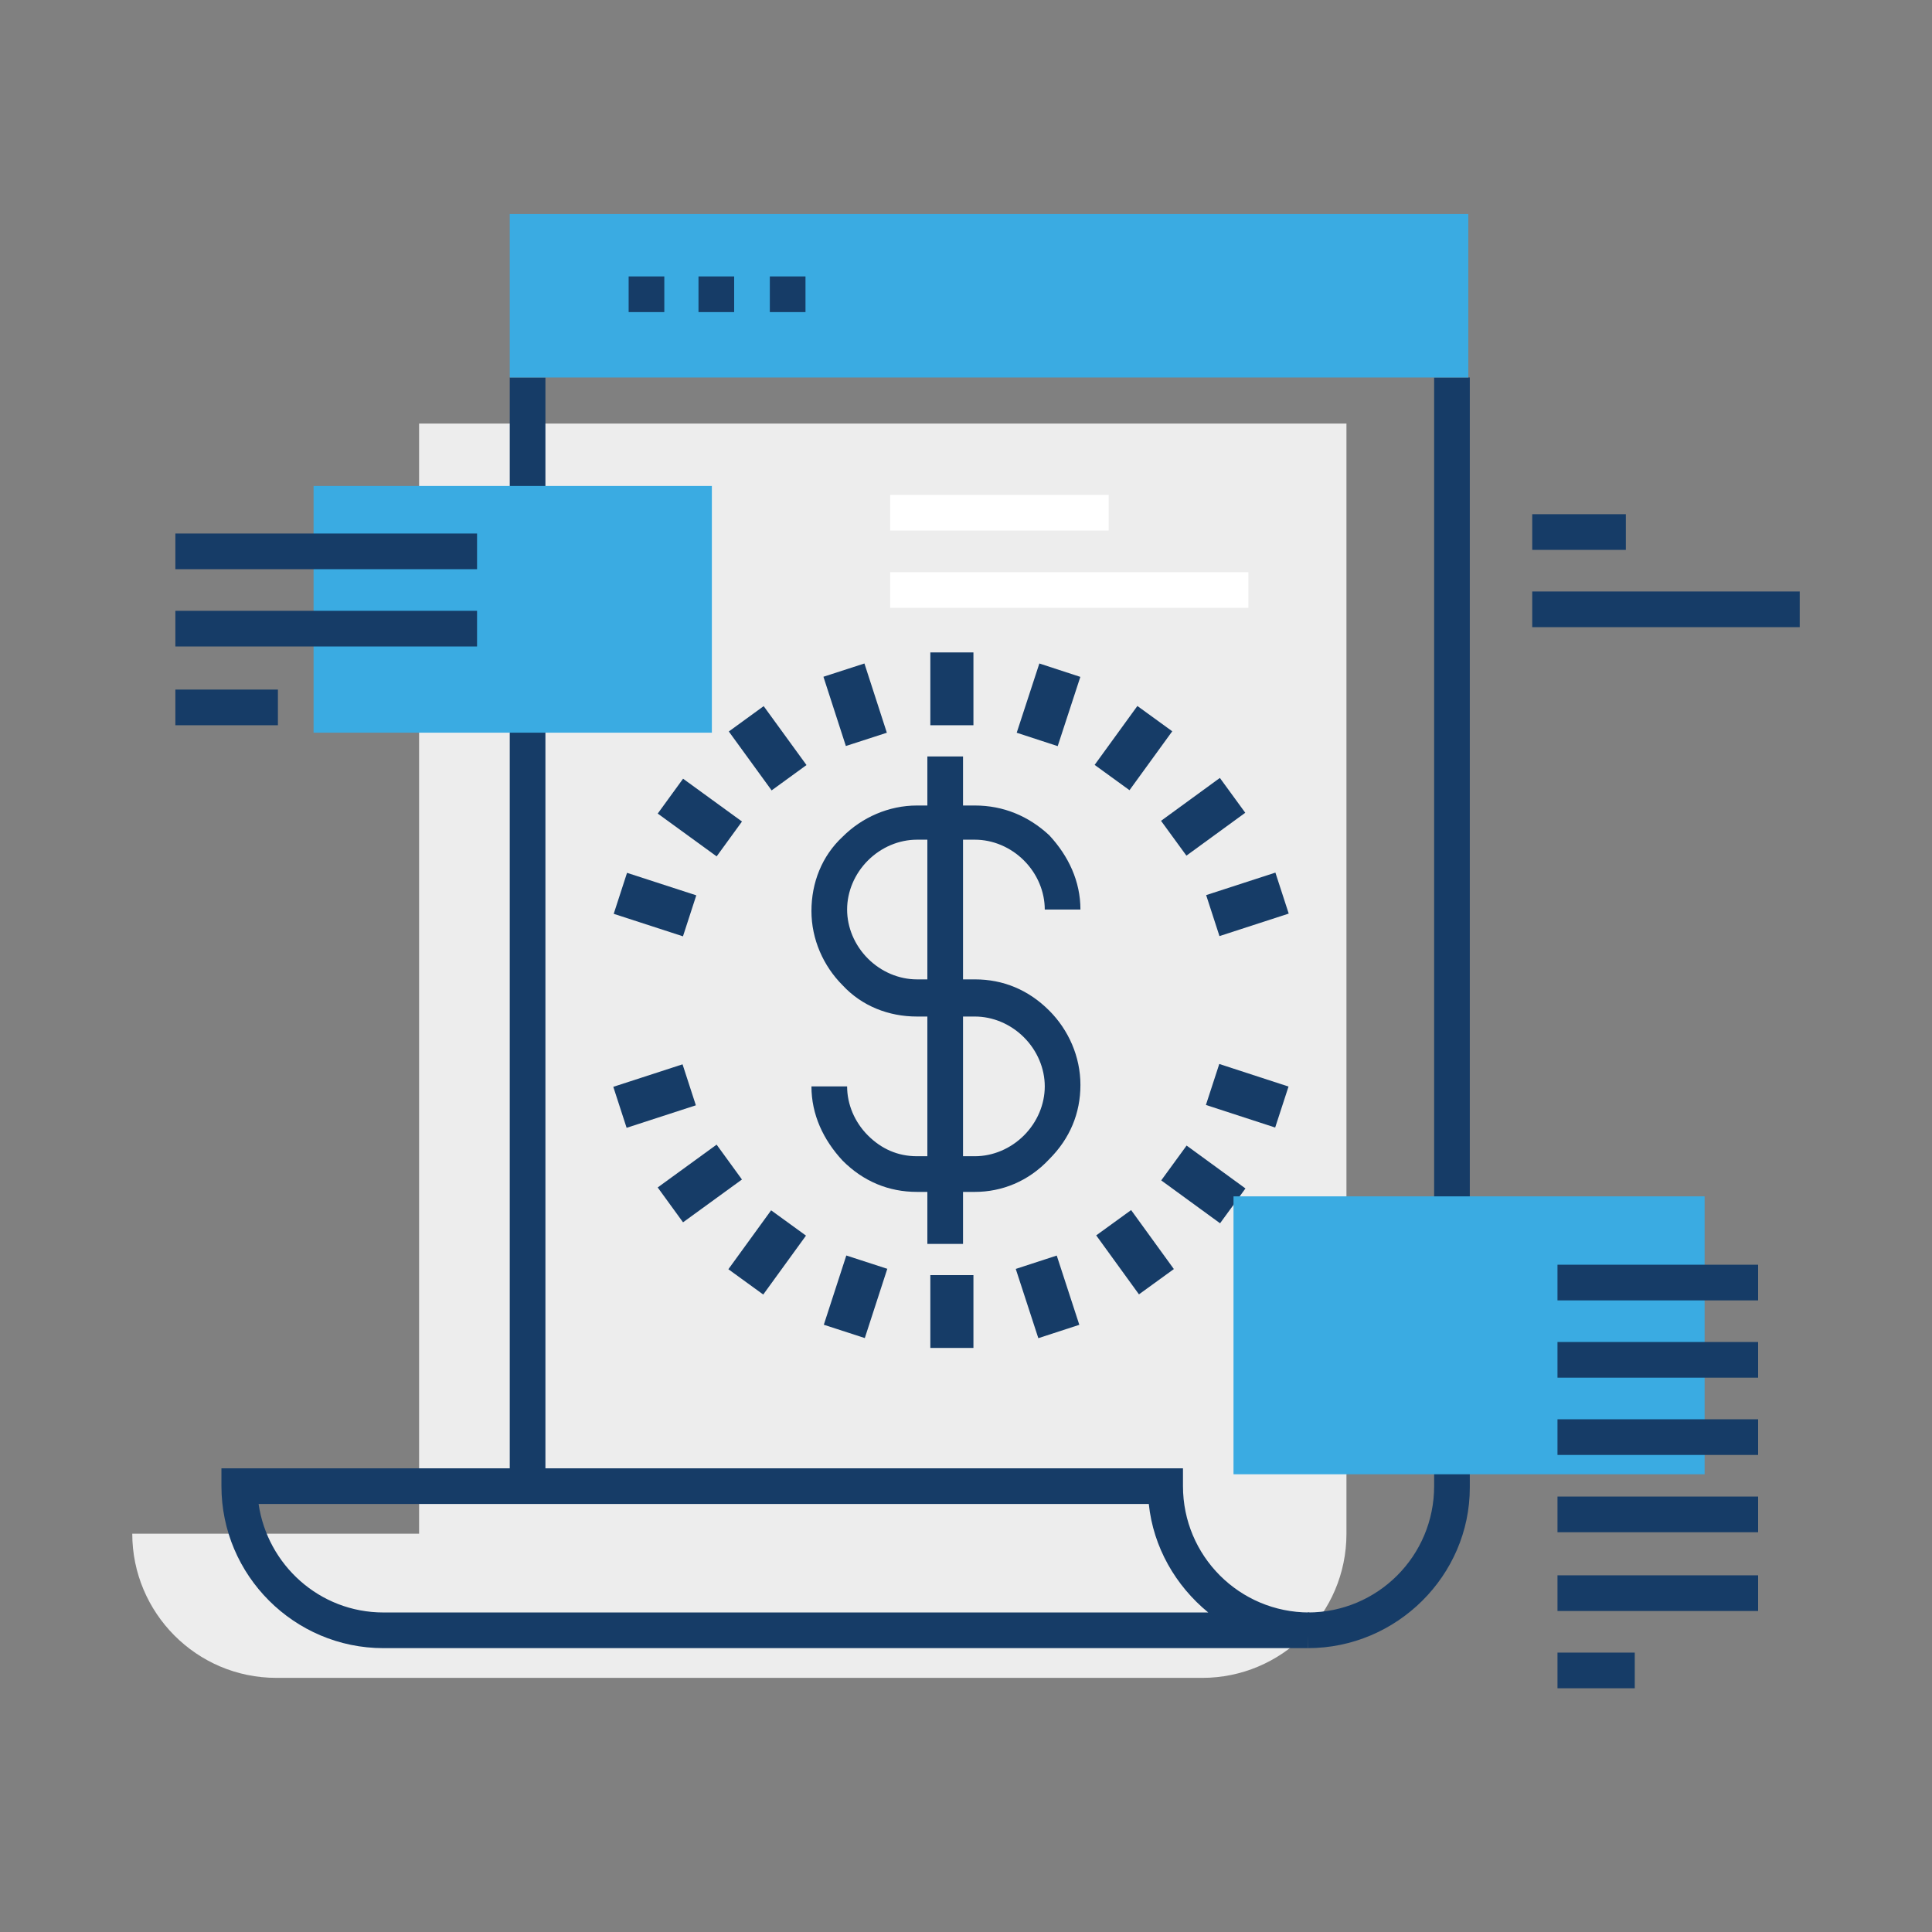 <?xml version="1.0" encoding="utf-8"?>
<!-- Generator: Adobe Illustrator 22.1.0, SVG Export Plug-In . SVG Version: 6.00 Build 0)  -->
<svg version="1.1" id="Camada_1" xmlns="http://www.w3.org/2000/svg" xmlns:xlink="http://www.w3.org/1999/xlink" x="0px" y="0px"
	 viewBox="0 0 130 130" style="enable-background:new 0 0 130 130;" xml:space="preserve" width="130" height="130">
<rect x="0" y="0" width="130" height="130" fill="#808080" stroke="none"/>
<style type="text/css">
	.st0{fill:#EDEDED;}
	.st1{fill:#163C67;}
	.st2{fill:#3AABE2;}
	.st3{fill:#FFFFFF;}
</style>
<g>
	<g>
		<g>
			<path class="st0" d="M28.2,28.5v74.7H8.9c0,5.3,4.3,9.7,9.7,9.7h0h62.3c5.3,0,9.7-4.3,9.7-9.7V28.5H28.2z"/>
			<g>
				<g>
					<rect x="34.3" y="25.4" class="st1" width="2.4" height="74.7"/>
					<path class="st1" d="M88,110.9v-2.4c4.7,0,8.5-3.8,8.5-8.5V25.4h2.4v74.7C98.9,106,94,110.9,88,110.9z"/>
					<path class="st1" d="M88,110.9H25.8c-6,0-10.9-4.9-10.9-10.9v-1.2h64.7v1.2c0,4.7,3.8,8.5,8.5,8.5L88,110.9z M17.4,101.2
						c0.6,4.1,4.1,7.3,8.4,7.3h55.5c-2.2-1.8-3.7-4.4-4-7.3H17.4z"/>
				</g>
			</g>
			<g>
				<g>
					<g>
						<rect x="62.6" y="43.9" class="st1" width="2.9" height="4.9"/>
						
							<rect x="56.1" y="45" transform="matrix(0.951 -0.308 0.308 0.951 -11.804 20.021)" class="st1" width="2.9" height="4.9"/>
						
							<rect x="50.2" y="47.9" transform="matrix(0.809 -0.588 0.588 0.809 -19.737 39.986)" class="st1" width="2.9" height="4.9"/>
						
							<rect x="45.6" y="52.6" transform="matrix(0.588 -0.809 0.809 0.588 -25.109 60.705)" class="st1" width="2.9" height="4.9"/>
						
							<rect x="42.6" y="58.4" transform="matrix(0.309 -0.951 0.951 0.309 -27.406 83.956)" class="st1" width="2.9" height="4.9"/>
						
							<rect x="41.6" y="72.3" transform="matrix(0.951 -0.309 0.309 0.951 -20.635 17.227)" class="st1" width="4.9" height="2.9"/>
						
							<rect x="44.6" y="78.2" transform="matrix(0.809 -0.588 0.588 0.809 -37.808 42.862)" class="st1" width="4.9" height="2.9"/>
						
							<rect x="49.2" y="82.8" transform="matrix(0.587 -0.809 0.809 0.587 -46.855 76.603)" class="st1" width="4.9" height="2.9"/>
						
							<rect x="55.1" y="85.8" transform="matrix(0.309 -0.951 0.951 0.309 -43.189 115.027)" class="st1" width="4.9" height="2.9"/>
						<rect x="62.6" y="85.8" class="st1" width="2.9" height="4.9"/>
						
							<rect x="69" y="84.8" transform="matrix(0.951 -0.31 0.31 0.951 -23.559 26.128)" class="st1" width="2.9" height="4.9"/>
						
							<rect x="74.9" y="81.8" transform="matrix(0.81 -0.587 0.587 0.81 -34.924 60.834)" class="st1" width="2.9" height="4.9"/>
						
							<rect x="79.5" y="77.2" transform="matrix(0.589 -0.808 0.808 0.589 -31.067 98.191)" class="st1" width="2.9" height="4.9"/>
						
							<rect x="82.5" y="71.3" transform="matrix(0.31 -0.951 0.951 0.31 -12.238 130.705)" class="st1" width="2.9" height="4.9"/>
						<rect x="68" y="46" transform="matrix(0.311 -0.951 0.951 0.311 3.518 99.666)" class="st1" width="4.9" height="2.9"/>
						
							<rect x="73.9" y="48.9" transform="matrix(0.587 -0.809 0.809 0.587 -9.284 82.549)" class="st1" width="4.9" height="2.9"/>
						
							<rect x="78.5" y="53.6" transform="matrix(0.808 -0.589 0.589 0.808 -16.875 58.159)" class="st1" width="4.9" height="2.9"/>
						
							<rect x="81.5" y="59.4" transform="matrix(0.951 -0.309 0.309 0.951 -14.702 28.924)" class="st1" width="4.9" height="2.9"/>
					</g>
				</g>
			</g>
			<g>
				<rect x="34.3" y="14.4" class="st2" width="64.5" height="11"/>
				<g>
					<g>
						<rect x="42.3" y="18.6" class="st1" width="2.4" height="2.4"/>
						<rect x="47" y="18.6" class="st1" width="2.4" height="2.4"/>
						<rect x="51.8" y="18.6" class="st1" width="2.4" height="2.4"/>
					</g>
				</g>
			</g>
			<rect x="83" y="80.5" class="st2" width="31.7" height="18.7"/>
			<rect x="21.1" y="32.7" class="st2" width="26.8" height="16.6"/>
			<g>
				<g>
					<rect x="104.8" y="95.5" class="st1" width="13.5" height="2.4"/>
					<rect x="104.8" y="90.3" class="st1" width="13.5" height="2.4"/>
					<rect x="104.8" y="85.1" class="st1" width="13.5" height="2.4"/>
					<rect x="104.8" y="100.7" class="st1" width="13.5" height="2.4"/>
					<rect x="104.8" y="106" class="st1" width="13.5" height="2.4"/>
					<rect x="104.8" y="111.2" class="st1" width="5.2" height="2.4"/>
				</g>
			</g>
			<g>
				<g>
					<rect x="11.8" y="46.4" class="st1" width="6.9" height="2.4"/>
					<rect x="11.8" y="41.1" class="st1" width="20.3" height="2.4"/>
					<rect x="11.8" y="35.9" class="st1" width="20.3" height="2.4"/>
				</g>
			</g>
			<g>
				<rect x="59.9" y="38.5" class="st3" width="24.1" height="2.4"/>
				<rect x="59.9" y="33.3" class="st3" width="14.7" height="2.4"/>
			</g>
			<g>
				<g>
					<rect x="103.1" y="39.8" class="st1" width="18" height="2.4"/>
					<rect x="103.1" y="34.6" class="st1" width="6.3" height="2.4"/>
				</g>
			</g>
		</g>
	</g>
	<g>
		<path class="st1" d="M65.6,80.2h-3.9c-1.9,0-3.6-0.7-5-2.1c-1.3-1.4-2.1-3.1-2.1-5l2.4,0c0,1.2,0.5,2.4,1.4,3.3
			c0.9,0.9,2,1.4,3.3,1.4h3.9c1.2,0,2.4-0.5,3.3-1.4c0.9-0.9,1.4-2.1,1.4-3.3c0-1.2-0.5-2.4-1.4-3.3c-0.9-0.9-2.1-1.4-3.3-1.4h-3.9
			c-1.9,0-3.7-0.7-5-2.1c-1.3-1.3-2.1-3.1-2.1-5c0-1.9,0.7-3.7,2.1-5c1.3-1.3,3.1-2.1,5-2.1h3.9c1.9,0,3.6,0.7,5,2
			c1.3,1.4,2.1,3.1,2.1,5h-2.4c0-1.2-0.5-2.4-1.4-3.3c-0.9-0.9-2.1-1.4-3.3-1.4h-3.9c-1.2,0-2.4,0.5-3.3,1.4
			c-0.9,0.9-1.4,2.1-1.4,3.3c0,1.2,0.5,2.4,1.4,3.3c0.9,0.9,2.1,1.4,3.3,1.4h3.9c1.9,0,3.6,0.7,5,2.1c1.3,1.3,2.1,3.1,2.1,5
			c0,1.9-0.7,3.6-2.1,5C69.2,79.5,67.4,80.2,65.6,80.2z"/>
		<rect x="62.4" y="50.9" class="st1" width="2.4" height="32.8"/>
	</g>
</g>
</svg>
